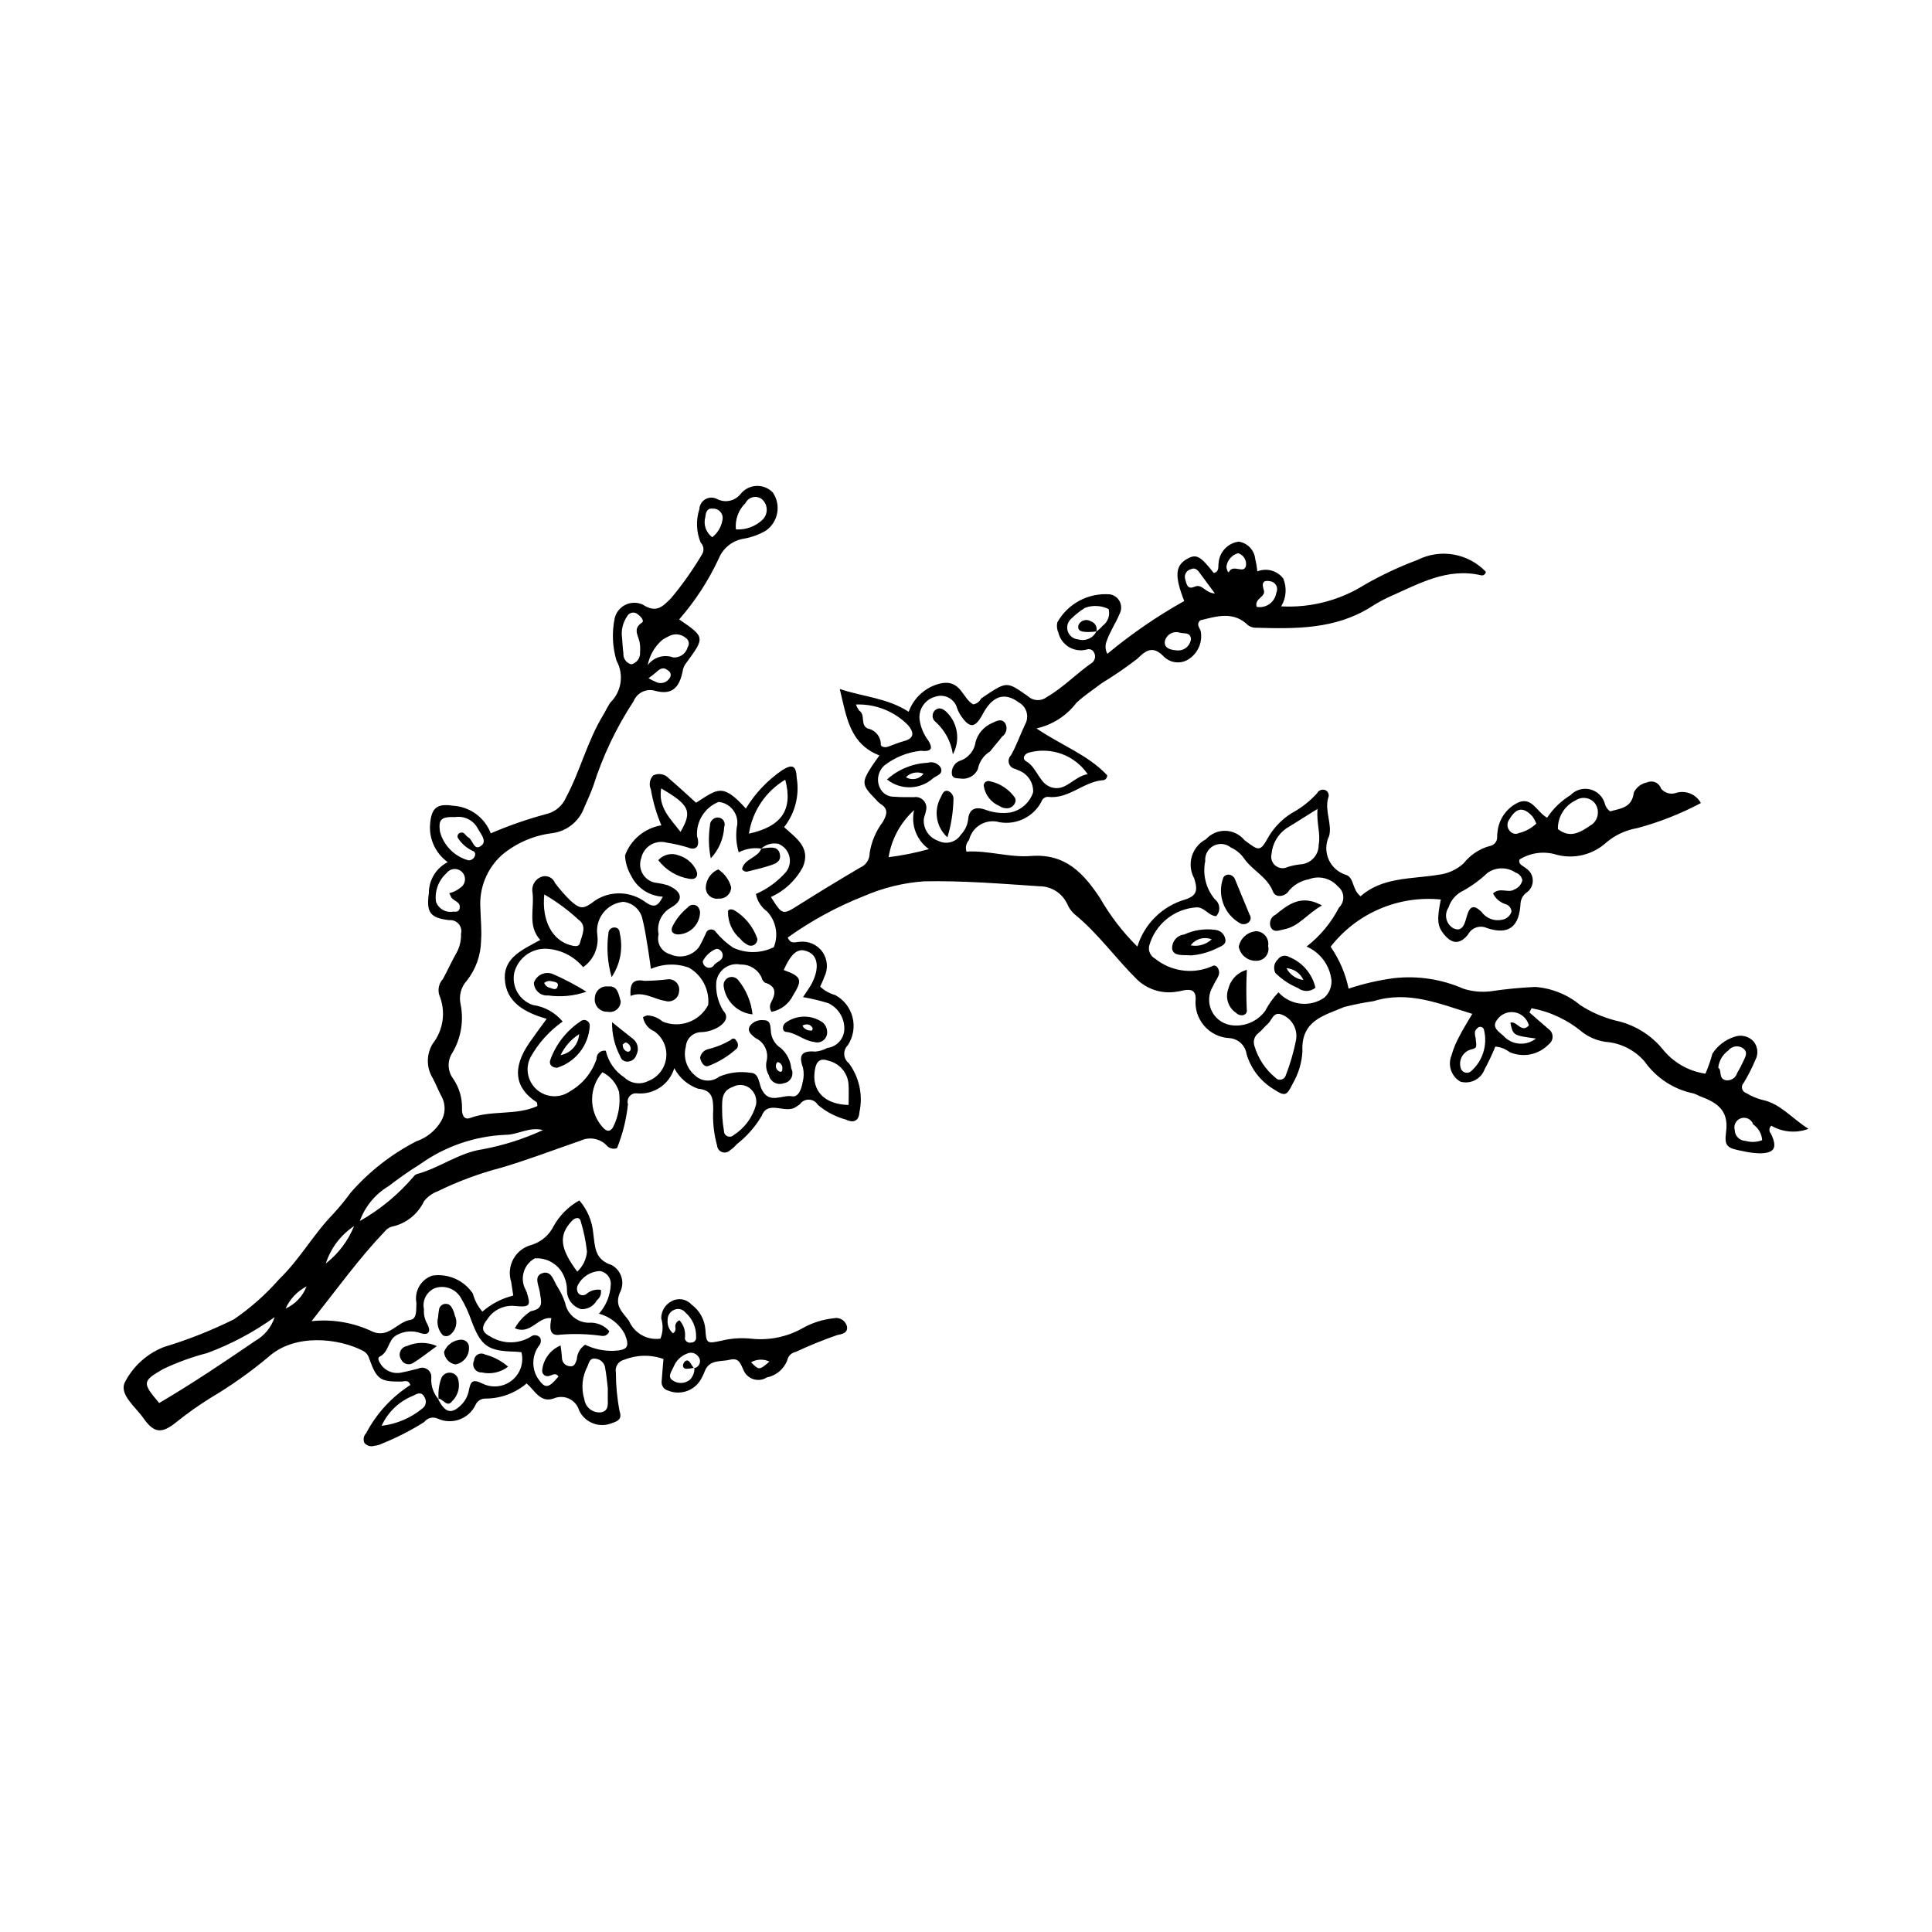 <?xml version="1.0" encoding="UTF-8"?>
<!-- Uploaded to: ICON Repo, www.iconrepo.com, Generator: ICON Repo Mixer Tools -->
<svg fill="#000000" width="800px" height="800px" version="1.1" viewBox="144 144 512 512" xmlns="http://www.w3.org/2000/svg">
 <g>
  <path d="m549.33 412.31c1.691 1.477 3.371 2.969 5.082 4.422 0.633 0.445 1.02 1.164 1.039 1.941 0.02 0.773-0.324 1.516-0.934 1.996-2.676 2.852-6.852 3.715-10.441 2.164-1.098-0.848-2.414-1.363-3.793-1.484-0.836 2.043-1.781 4.047-2.828 5.992-0.949 2.609-3.738 4.051-6.414 3.316-2.426-1.387-3.445-4.359-2.383-6.941 0.512-1.824 1.238-3.582 2.164-5.231 0.93-1.84 2.055-3.586 3.348-5.801-8.789-2.703-16.957-6.231-26.176-3.363-2.609 0.375-5.199 0.891-7.754 1.539-5.402 2.293-11.48 3.578-11.082 11.742-0.164 3.055-1.059 6.023-2.617 8.656-1.566 3.152-1.992 3.367-5.023 1.379-3.457-2.09-6.008-5.394-7.156-9.266-0.32-2.301-2.199-4.074-4.516-4.258-2.606-0.121-5.043-1.312-6.742-3.289-1.699-1.98-2.508-4.57-2.234-7.164 0.016-2.148-1.191-2.551-2.969-2.254-0.922 0.223-1.859 0.391-2.801 0.5-3.609 0.387-7.207-0.852-9.816-3.375-5.676-5.602-10.289-12.211-16.535-17.266v-0.004c-0.852-0.766-1.52-1.711-1.949-2.769-1.348-2.828-4.203-4.629-7.336-4.625-10.188-0.68-20.367-1.52-30.613-1.309h0.004c-5.492 0.398-10.879 1.723-15.926 3.918-7.148 2.816-13.918 6.5-20.16 10.973 0.758 1.902 2.031 1.145 3.027 1.156 2.383-0.336 4.754 0.684 6.148 2.641 1.398 1.961 1.586 4.535 0.492 6.676-0.289 0.891-0.73 1.73-1.082 2.543 1.137 1.062 2.516 1.832 4.019 2.242 2.281 1.246 3.941 3.391 4.57 5.914 0.629 2.523 0.168 5.195-1.262 7.367-0.652 0.648-0.996 1.543-0.941 2.461 0.055 0.914 0.504 1.766 1.227 2.328 2.754 3.719 3.769 8.445 2.793 12.969-0.129 2.062-1.301 3.031-3.527 1.973-2.754-0.738-5.309-2.074-7.484-3.914-0.496-0.836-1.379-1.359-2.352-1.391-0.969-0.031-1.887 0.434-2.434 1.234-0.301 0.23-0.617 0.441-0.945 0.633-2.758 2.125-7.496-1.973-9.152 2.43v-0.004c-1.73 2.922-3.996 5.488-6.672 7.574-0.488 0.586-1.059 1.098-1.695 1.52-0.539 0.578-1.371 0.785-2.121 0.523s-1.273-0.938-1.34-1.727c-0.863-3.121-1.211-6.367-1.027-9.602-0.004-2.938-0.262-5.129-4.004-5.473-2.719-0.949-4.973-2.891-6.32-5.434-1.289 4.266-5.391 7.047-9.832 6.664-0.754-0.109-1.512 0.176-2.004 0.754-0.496 0.582-0.66 1.371-0.434 2.102-0.418 4-1.395 7.922-2.894 11.652-1.051 0.391-2.231 0.039-2.898-0.859-1.805-1.742-4.5-2.188-6.769-1.117-6.981 2.41-13.918 5.055-20.957 7.148-5.856 1.527-11.543 3.637-16.98 6.301-1.414 0.531-2.648 1.445-3.574 2.641-1.641 3.457-4.809 5.945-8.559 6.711-0.73 0.23-1.371 0.676-1.844 1.281-6.777 7.09-12.477 15.031-19.379 23.754 5.594-0.605 11.242 0.379 16.305 2.836 4.246 1.664 6.391-2.641 9.91-3.18 1.801-0.277 1.484-2.793 1.578-4.488-0.598-3.117 1.184-6.199 4.184-7.234 4.215-0.641 8.418 1.215 10.781 4.766 0.461 1.762 1.324 3.394 2.519 4.769 2.352-2.047 5.156-3.508 8.184-4.25-0.227-1.465-0.395-2.562-0.566-3.66-0.641-2.016-0.422-4.203 0.602-6.051 1.023-1.852 2.766-3.195 4.812-3.719 2.531-0.777 4.637-2.562 5.82-4.934 1.59-2.879 3.961-5.254 6.84-6.848 2.121 2.441 3.41 5.488 3.688 8.711 0.488 3.441 0.258 6.934 4.898 8.422h0.004c2.477 1.359 3.484 4.398 2.312 6.969-1.836 3.824 0.598 5.477 2.281 7.848 1.398 3.25 4.801 5.164 8.309 4.676 0.684-1.711 0.758-3.606 0.211-5.363-0.016-1.938 1.07-3.715 2.801-4.586 1.727-0.938 3.875-0.57 5.191 0.887 2.168 1.586 3.531 4.043 3.719 6.723 0.211 3.644 0.469 3.695 4.156 2.906 2.586-0.648 5.266-0.836 7.918-0.562 4.762 0.535 9.57-0.449 13.738-2.812 2.492-1.398 5.242-2.273 8.082-2.578 1.559-0.41 3.16 0.508 3.598 2.059 0.395 1.789-1.262 2.137-2.508 2.352h-0.004c-3.758 1.309-7.449 2.809-11.055 4.488-1.137 0.211-2.023 1.094-2.242 2.227-0.902 2.348-2.949 4.062-5.418 4.539-1.059 0.676-2.363 0.844-3.559 0.461-1.191-0.383-2.156-1.273-2.629-2.438-0.727-1.52-1.125-3.324-3.539-2.723-2.465 0.613-5.539-0.168-6.746 3.141v-0.004c-0.207 0.535-0.445 1.051-0.719 1.555-1.57 3.367-5.512 4.906-8.953 3.496-1.148-0.285-1.895-1.395-1.715-2.566 0.125-1.863 0.301-3.719 0.477-5.805-3.398-1.219-7.121-1.141-10.465 0.215-1.52 0.363-2.473 1.875-2.144 3.402 0 3.41 0.324 6.812 0.969 10.16 0.699 2.082-0.316 2.66-1.973 3.195-3.336 1.398-7.18-0.066-8.734-3.328-0.395-1.371-1.363-2.508-2.652-3.117-1.293-0.609-2.785-0.633-4.094-0.066-3.555 1.211-4.922-2.027-7.172-4v0.004c-3.019 2.582-6.859 4.004-10.832 4.016-1.137-0.047-2.191 0.586-2.68 1.609-1.766 3.801-6.273 5.449-10.074 3.691-1.25-0.555-2.715-0.18-3.543 0.91-3.523 2.231-7.242 4.133-11.109 5.691-0.676 0.34-1.406 0.551-2.16 0.633-0.934 0.285-1.945-0.012-2.578-0.758-0.406-0.863-0.238-1.891 0.43-2.578 2.731-5.211 6.773-9.617 11.723-12.789-0.484-1.527-1.598-0.918-2.402-0.91-5.574 0.047-6.504-0.539-8.5-6.109v-0.004c-0.238-0.887-0.844-1.633-1.664-2.047-6.316-3.301-18.027-4.734-25.062 1.648-4.805 4.019-9.922 7.641-15.312 10.832-3.059 1.906-6.008 3.988-8.824 6.234-4.043 3.34-6.102 3.219-8.945-0.832-2.117-3.019-6.582-6.394-4.906-9.605 2.207-4.254 5.891-7.555 10.359-9.293 6.363-1.918 12.555-4.371 18.508-7.328 4.445-3.043 8.488-6.629 12.035-10.68 5.484-5.297 9.07-11.918 14.297-17.262h-0.004c1.664-1.816 3.223-3.719 4.672-5.703 4.887-5.562 10.781-10.16 17.367-13.543 2.703-0.918 4.996-2.766 6.473-5.211 1.203-1.941 1.32-4.363 0.312-6.41-0.914-1.645-1.574-3.434-2.465-5.094-1.73-2.801-1.73-6.332-0.008-9.137 2.871-3.676 3.527-8.617 1.727-12.918-0.441-1.484-0.066-3.094 0.98-4.231 1.289-2.316 2.332-4.769 3.672-7.055 0.797-1.512 1.184-3.207 1.125-4.918 0.227-0.918-0.008-1.895-0.625-2.613-0.621-0.715-1.551-1.09-2.492-1.004-5.141-0.578-6.106-2.102-5.41-7.117-0.035-3.481 1.902-6.676 5-8.258-3.148-2.262-4.918-5.973-4.691-9.836 0.316-4.492 1.758-5.781 6.09-5.109v-0.004c4.484 0.254 8.406 3.117 10.012 7.316 4.879-2.102 9.91-3.84 15.047-5.199 2.172-0.609 3.957-2.164 4.859-4.231 3.785-7.039 5.641-14.922 9.801-21.773 0.688-1.129 1.223-2.356 1.965-3.445 3-2.902 3.672-7.457 1.648-11.109-1.082-3.644-1.25-7.504-0.488-11.23 0.367-1.57 1.426-2.887 2.875-3.586 1.453-0.703 3.141-0.711 4.598-0.023 3.59 2.328 5.254 0.5 7.512-1.762 3.035-3.644 5.773-7.527 8.188-11.609 0.598-0.988 0.441-2.258-0.379-3.07-1.168-2.824-1.289-5.969-0.348-8.875 0.047-1.082 0.641-2.066 1.574-2.617 0.934-0.547 2.082-0.586 3.051-0.102 2.164 1.164 4.856 0.586 6.352-1.363 1.031-1.262 2.555-2.019 4.188-2.078 1.629-0.059 3.203 0.59 4.324 1.777 2.227 3.293 1.41 7.766-1.836 10.059-1.809 1.062-3.789 1.789-5.852 2.148-2.996 0.461-5.523 2.465-6.664 5.269-2.719 5.844-6.25 11.273-10.488 16.125 6.867 4.723 6.883 4.734 1.801 11.633h-0.004c-0.438 0.582-0.734 1.262-0.855 1.98-0.879 4.582-2.891 6.434-7.18 5.352h0.004c-2.352-0.777-4.902 0.402-5.836 2.699-4.586 6.981-8.191 14.562-10.711 22.527-0.703 1.965-1.605 3.856-2.426 5.777-1.355 3.617-4.598 6.191-8.43 6.68-4.922 0.602-9.562 2.613-13.359 5.801-3.988 3.606-6.082 8.855-5.676 14.215 0.059 2.844 0.387 5.707 0.164 8.527h0.004c-0.07 3.832-1.395 7.535-3.769 10.539-1.562 1.711-2.176 4.09-1.633 6.344 0.848 4.336 0.094 8.836-2.125 12.66-1.441 2.082-1.414 4.844 0.07 6.898 1.648 2.356 2.492 5.18 2.41 8.055-0.07 1.555 0.52 3.047 2.16 2.441 5.75-2.133 12.129-0.602 17.789-3.148v-0.004c0.035-0.348-0.016-0.699-0.148-1.02-5.613-3.613-6.754-8.797-1.965-15.738 1.383-2.004 2.848-3.945 4.598-6.367-5.797-1.648-10.848-4.402-11.098-10.691-0.223-5.559 4.773-7.684 9.395-10.203-3.543-3.906-1.363-8.652-2.113-13.039-0.109-1.801 1.094-3.418 2.848-3.832 1.352-0.254 2.691 0.492 3.18 1.773 1.254 1.664 2.625 3.231 4.109 4.691 2.699 2.391 3.473 2.277 6.586-0.098h-0.004c4.07-2.613 9.328-2.445 13.219 0.43 2.109 1.477 3.273 1.445 4.656-1.398h0.004c-3.606-0.176-6.824-2.305-8.398-5.555-0.969-1.637-1.527-3.484-1.617-5.387 1.543-4.199 5.223-7.242 9.633-7.973-1.301-3.059-2.238-6.258-2.789-9.535-0.566-1.246-0.312-2.711 0.641-3.695 1.426-0.699 3.141-0.355 4.188 0.84 2.441 2.074 4.777 4.269 7.156 6.41 5.688-3.629 7.012-5.336 13.188 1.539 2.457-4.031 5.738-7.496 9.629-10.172 2.762-1.734 3.719-1.188 3.852 2.035 0.777 4.633-0.434 9.375-3.34 13.062 3.25 2.969 7.102 5.422 4.992 10.516-1.852 3.543-4.84 6.359-8.484 8 3.102 4.906 3.059 4.832 7.57 1.988 5.289-3.336 10.629-6.586 16.023-9.75v-0.004c1.574-0.641 2.594-2.184 2.566-3.887 0.469-3.016 1.684-5.867 3.531-8.297 1.078-1.953 1.5-3.426-0.703-4.75-0.453-0.344-0.863-0.746-1.223-1.191-3.719-3.789-3.801-4.438-1.039-8.746 0.5-0.781 1.066-1.516 2.031-2.879-7.953-3.102-8.723-10.281-10.512-17.609 6.219 2.082 12.598 2.363 18.266 6.039v-0.004c1.332-3.711 4.426-6.512 8.254-7.465 5.562-1.305 5.875 3.844 8.832 5.508 0.914-0.141 1.703-0.727 2.106-1.559 6.941-4.699 6.66-4.609 12.434-0.594 1.383 1.281 3.488 1.371 4.973 0.211 4.438-2.57 7.941-6.32 12.125-9.191l-0.004-0.004c0.719-0.676 0.879-1.762 0.387-2.617-0.332-0.715-1.156-1.055-1.898-0.789-1.59 0.43-3.285 0.203-4.703-0.629-1.418-0.836-2.438-2.207-2.832-3.805-0.395-0.863-0.496-1.832-0.289-2.758 1.371-2.449 3.422-4.453 5.902-5.769 2.484-1.316 5.293-1.891 8.09-1.652 1.129 0.199 2.09 0.934 2.586 1.965 0.492 1.035 0.457 2.242-0.094 3.246-0.543 1.41-1.363 2.711-2.027 4.074-0.531 0.996-0.992 2.031-1.375 3.094-0.461 1.094-0.391 2.34 0.191 3.375 6.344-5.277 13.16-9.961 20.359-13.992-2.621-6.711-2.391-9.43 0.852-11.215 2.367-1.305 3.445-0.723 6.977 3.789 1.562-0.367 1.105-1.703 1.289-2.719v-0.004c0.242-2.887 2.469-5.215 5.344-5.59 2.336 0.367 4.129 2.262 4.359 4.613 0.266 1.078 0.449 2.176 0.562 3.277 2.441-0.984 5.242-0.223 6.852 1.863 1.016 2.41 0.816 5.164-0.539 7.402 7.82 0.426 15.582-1.594 22.207-5.781 4.445-2.539 9.086-4.715 13.883-6.508 2.957-1.5 6.316-2.008 9.586-1.445 3.266 0.562 6.266 2.16 8.555 4.559-0.016 0.285-0.152 0.551-0.371 0.734s-0.508 0.27-0.793 0.23c-9.094-2.168-16.641 2.285-24.422 5.688-1.727 0.801-3.391 1.719-4.984 2.758-9.375 5.84-19.809 5.734-30.27 5.43-0.762 0.035-1.508-0.188-2.125-0.629-3.957-3.887-8.379-2.387-12.699-1.344-1.309 1.211 0.082 2.125 0.16 3.137h-0.004c0.402 2.699-0.738 5.394-2.957 6.984-2.106 1.559-5.031 1.336-6.879-0.52-2.996-3.109-4.867-1.488-7.016 0.59v0.004c-3 2.324-6.137 4.473-9.387 6.438-2.258 1.73-4.672 3.293-6.742 5.227-2.613 3.449-6.367 5.856-10.594 6.789 6.551 4.481 13.602 6.945 18.746 12.422v-0.004c0.02 0.371-0.121 0.734-0.391 0.988s-0.637 0.379-1.004 0.344c-5.078 0.516-8.91 5.082-14.355 4.387-0.781 0.016-1.461 0.535-1.684 1.285-2.121 4.016-6.586 6.215-11.066 5.449-1.699-0.508-3.531-0.289-5.066 0.602s-2.637 2.371-3.043 4.098c-0.777 0.824-1.039 2.004-0.684 3.078 5.598-0.371 11.402 1.613 17.051 1.168 9.238-0.727 14.004 4.652 18.316 11.09 2.703 4.738 6.039 9.082 9.922 12.918 1.855-6.043 6.641-10.742 12.715-12.496 3.316-1.055 3.211-2.777 2.348-5.578-0.988-1.785-1.215-3.891-0.629-5.844 0.586-1.953 1.934-3.59 3.742-4.535 1.301-1.453 3.172-2.266 5.125-2.231 1.949 0.039 3.789 0.922 5.035 2.426 4.051 3.094 4.188 3.172 6.606-1.148 1.508-2.422 3.551-4.469 5.973-5.977 2.508-1.352 4.766-3.117 6.684-5.223 0.211-0.434 0.59-0.762 1.051-0.906 0.461-0.145 0.961-0.09 1.383 0.148 0.633 0.449 0.852 1.293 0.516 1.996-0.945 3.426 1.129 7.066 0.262 10.066v-0.004c-0.961 1.973-0.996 4.273-0.094 6.273 0.902 2 2.648 3.496 4.762 4.082 1.984 0.879 1.43 3.859 3.664 5.617 5.812-5.129 13.477-4.531 20.676-5.703v-0.004c2.457-0.285 4.766-1.328 6.606-2.984 1.766-2.254 4.211-3.879 6.973-4.637 1.191-0.191 2.039-1.262 1.949-2.465-0.012-0.383 0.012-0.762 0.078-1.137 0.297-3.488 2.457-6.547 5.644-7.992 3.578-1.363 4.688 2.461 7.516 4.109 1.602-2.434 3.719-4.481 6.203-5.992 1.348-1.418 3.352-1.996 5.246-1.512 1.891 0.484 3.375 1.957 3.875 3.848 0.203 0.805 0.703 1.508 1.395 1.965 2.641-0.777 5.781-0.855 6.262-5.016 0.695-1.383 1.992-2.363 3.512-2.656 0.707-0.324 1.516-0.328 2.227-0.012 0.707 0.316 1.246 0.922 1.48 1.664 0.98 1.195 2.617 1.641 4.066 1.098 2.531-0.719 5.219 0.41 6.481 2.719-5.348 2.844-11 5.07-16.848 6.641-3 0.508-5.809 1.801-8.141 3.75-3.555 3.289-8.543 4.535-13.227 3.309-3.305-1.039-6.898-0.578-9.836 1.262-0.438 1.363 1.031 1.668 1.758 2.371 1.066 0.691 1.723 1.867 1.75 3.141 0.031 1.27-0.57 2.477-1.605 3.215-0.922 0.645-1.516 1.66-1.633 2.777-0.312 6.309-3.082 8.574-8.879 6.676-1.887-0.891-4.137-0.117-5.07 1.746-2.254 2.734-4.352 2.465-6.516-0.309-1.586-2.027-1.734-3.773-0.672-9.02h-0.004c-11.238-1.117-22.266 3.609-29.203 12.523 2.324 3.336 3.949 7.113 4.769 11.098 3.945-1.316 8.008-2.25 12.129-2.789 6.254-0.68 12.57 0.293 18.332 2.82 2.316 0.738 4.769 0.965 7.184 0.672 3.918-0.59 7.867-0.973 11.824-1.152 4.387 0.332 8.559 2.023 11.941 4.832 2.856 1.848 5.992 3.219 9.285 4.066 4.863 1.016 9.238 3.644 12.422 7.457 2.824 3.598 6.926 5.977 11.453 6.633 0.742-1.719 1.359-3.492 1.848-5.305 1.344-2.094 3.371-3.66 5.738-4.434 1.832-0.719 3.918-0.215 5.223 1.258 1.094 1.391 1.258 3.301 0.414 4.856-0.883 2.098-1.914 4.129-3.094 6.074-0.398 0.41-0.555 1-0.41 1.551 0.145 0.555 0.57 0.992 1.117 1.152 1.297 0.789 2.699 1.391 4.168 1.777 4.883 1 7.758 4.82 12.301 7.691-3.238 1.215-6.852 0.91-9.84-0.824-0.309 0.258-0.492 0.629-0.512 1.031-0.02 0.398 0.125 0.785 0.406 1.07 1.762 3.688 0.992 5.152-2.918 5.211v0.004c-1.52-0.043-3.035-0.238-4.516-0.586-4.113-0.789-4.988-1.18-4.457-5.09 0.801-5.898-2.625-7.879-7.043-9.508-0.496-0.273-1.02-0.508-1.559-0.688-5.262-1.066-9.918-4.102-13.008-8.492-2.609-3.012-6.301-4.875-10.277-5.18-2.219-0.305-4.324-1.164-6.121-2.5-3.883-3.273-8.551-5.488-13.547-6.418zm-221.45 94.281c0.672-0.094 1.242-0.539 1.488-1.172 0.25-0.629 0.141-1.344-0.285-1.871-0.668-0.996-1.969-1.344-3.043-0.812-1.613 0.617-2.894 1.879-3.531 3.484-0.512 1.184-1.672 2.582-0.34 3.535v-0.004c1.422 1.059 3.391 0.988 4.731-0.172 0.777-0.848 1.188-1.969 1.133-3.117zm106.64-195.22c0.621-0.438 1.184-0.945 1.676-1.516 1.398-1.012 2.035-2.777 1.605-4.445-1.953-0.969-4.223-1.086-6.266-0.324-1.289 0.797-2.484 1.738-3.562 2.801-1 0.812-1.402 2.152-1.012 3.379 0.391 1.227 1.492 2.09 2.777 2.176 1.895 0.574 3.93-0.312 4.797-2.094zm-174.28 203.48-0.188-0.199c1.84 3.746 3.512 4.231 6.082 1.758l-0.004 0.004c1.102-1.062 1.844-2.441 2.125-3.945 0.461-2.297 0.852-3.172 3.672-1.773v-0.004c2.551 1.234 5.586 0.879 7.781-0.906 2.199-1.785 3.164-4.684 2.481-7.434-0.539-0.051-1.094-0.141-1.648-0.152-7.277-0.145-9.082-1.465-11.598-8.188v0.004c-0.734-2.144-1.688-4.207-2.852-6.152-1.418-2.383-4.332-3.414-6.934-2.453-2.144 0.957-3.316 3.297-2.797 5.586-0.109 1.332 0.188 2.664 0.855 3.824 1.031 1.863 0.527 3.188-1.664 2.496-2.16-0.801-4.559-0.594-6.547 0.566-2.188 1.266-1.93 4.484-4.43 5.66-0.645 0.305-0.098 1.402 0.352 2.016l-0.004 0.004c1.203 1.793 3.387 2.656 5.488 2.168 1.488-0.273 2.949-0.688 4.422-1.031 0.789-0.383 1.723-0.309 2.445 0.195 0.719 0.5 1.109 1.352 1.023 2.227-0.148 2.094 0.551 4.156 1.938 5.731zm85.512-145.96c-2.051-0.312-4.144 0.035-5.984 0.988-0.73-2.418-0.855-4.981-0.375-7.461 0.215-2.981-1.977-5.598-4.949-5.906-3.676 1.469-5.984 5.137-5.723 9.086 0.848 2.594-0.148 3.965-2.516 2.957h-0.004c-1.797-0.547-3.633-0.961-5.488-1.242-1.441-0.406-2.988-0.199-4.269 0.574-1.285 0.773-2.191 2.043-2.504 3.508-0.531 1.453-0.348 3.07 0.492 4.367 0.84 1.297 2.242 2.125 3.781 2.234 0.934 0.129 1.852 0.332 2.75 0.605 3.816 1.613 4.359 3.93 0.863 5.918-2.539 1.383-3.875 4.266-3.285 7.094-0.609 2.301 0.762 4.656 3.059 5.266 2.672 1.254 5.856 0.465 7.629-1.891 0.676-1.129 1.23-2.34 1.793-3.531h0.004c0.133-0.578 0.598-1.02 1.18-1.121 0.582-0.105 1.172 0.148 1.496 0.645 1.324 1.613 2.875 3.023 4.613 4.18 3.422 1.578 7.375 1.523 10.754-0.148 1.297-3.234 0.602-6.926-1.781-9.469-1.547-1.102-2.609-2.762-2.961-4.629 3.055-1.336 5.777-3.328 7.973-5.836 0.949-1.199 1.266-2.777 0.859-4.254-0.406-1.473-1.488-2.664-2.918-3.211-1.695-0.332-3.445 0.203-4.664 1.43zm-47.215 31.422c-2.465-2.961-6.07-4.738-9.918-4.891-3.91-0.066-7.356 2.559-8.332 6.344-0.762 3.695 1.359 7.375 4.938 8.57 3.086 0.426 5.898 1.988 7.887 4.387-3.543 2.492-6.473 5.754-8.57 9.543-1.43 2.93-0.691 6.453 1.793 8.559 2.484 2.109 6.082 2.262 8.734 0.375 3.32-1.902 5.824-4.961 7.031-8.59-0.039-0.633 0.219-1.25 0.699-1.668 0.477-0.422 1.121-0.594 1.746-0.477 0.656 2.906 2.418 5.438 4.91 7.066 1.68 1.625 4.203 2.012 6.293 0.969 2.602-0.988 4.445-3.336 4.789-6.102 0.348-2.766-0.867-5.492-3.148-7.09-1.574-0.656-2.703-2.074-2.988-3.754 0.34-0.191 0.703-0.344 1.074-0.461 1.516 0.051 2.969 0.625 4.109 1.625 4.562 1.91 9.832-0.008 12.094-4.41 0.375-3.996-1.609-7.844-5.082-9.855-3.281-1.207-6.898-1.094-10.094 0.316-0.312-2.16-0.547-4.016-0.859-5.863-0.41-2.426-0.758-4.871-1.363-7.25-0.488-2.523-2.582-4.422-5.141-4.664-2.086 0.219-3.996 1.277-5.285 2.93-1.293 1.652-1.855 3.762-1.559 5.836 0.445 3.332-1.004 6.629-3.758 8.555zm167.75-13.52c-2.016-0.109-2.922-2.238-5.059-2.348h0.004c-6.012 0.332-11.137 4.481-12.711 10.289-0.242 1.332 0.398 2.668 1.586 3.312 4.031 3.254 9.477 4.141 14.332 2.336 0.688-0.258 1.379-0.859 2.023-0.203 0.676 0.711 0.812 1.781 0.34 2.641-0.398 0.855-0.98 1.633-1.332 2.508v-0.004c-1.191 1.902-1.371 4.266-0.48 6.324 0.895 2.059 2.738 3.543 4.938 3.977 3.586 0.648 7.223-0.805 9.371-3.746 0.93-1.793 2.109-3.441 3.508-4.902 3.125 3.453 8.32 4.055 12.152 1.414 1.289-1.168 1.984-2.856 1.895-4.59-0.434-3.953-2.949-7.371-6.594-8.957 3.586-2.777 6.519-6.309 8.594-10.344 0.777-0.734 1.191-1.773 1.137-2.844-0.051-1.07-0.57-2.062-1.418-2.719-1.906-2.211-5-2.981-7.723-1.922-2.043 0.367-3.894 1.43-5.25 3-0.867 1.543-3.535 2.113-4.238 0.285-1.543-4.008-5.496-5.594-7.691-8.836-0.883-1.246-2.082-2.234-3.473-2.863-1.301-1.062-3.113-1.242-4.598-0.453-1.484 0.785-2.348 2.387-2.199 4.062-0.742 3.586 0.199 7.316 2.559 10.121 0.672 0.523 1.094 1.309 1.156 2.156 0.062 0.852-0.238 1.688-0.824 2.305zm-78.293-43.824c-3.461 0.371-6.758 1.688-9.523 3.801-1.672 1.406-2.242 3.731-1.41 5.75 0.629 1.656 2.254 2.719 4.023 2.621 1.695 0.172 3.414 0.074 5.121 0.113 0.969-0.156 1.949 0.195 2.594 0.934 0.645 0.734 0.867 1.754 0.586 2.691-0.102 0.746-0.453 1.457-0.57 2.199-0.188 2.559 1.379 4.922 3.809 5.742 2.133 1.102 4.754 0.387 6.031-1.645 1.07-1.102 1.746-2.527 1.914-4.051 0.27-2.988 2.223-3.34 4.457-2.582 2.129 0.828 4.434 1.098 6.695 0.781 2.844-0.562 5.164-2.613 6.07-5.367 0.117-2.547-1.414-4.875-3.797-5.769-0.32-0.195-0.707-0.273-1.047-0.438l-0.004-0.004c-0.75-0.168-1.355-0.73-1.57-1.469-0.219-0.738-0.02-1.539 0.523-2.086 1.488-2.586 2.449-5.473 3.746-8.18 0.578-1 0.723-2.191 0.406-3.301-0.316-1.105-1.07-2.039-2.086-2.586-3.731-2.762-6.926-1.75-9.508 3.082-2.016 3.781-3.438 3.914-5.781 0.512v0.004c-0.422-0.633-0.766-1.312-1.023-2.027-0.328-1.215-1.152-2.234-2.273-2.809-1.117-0.578-2.426-0.656-3.606-0.223-2.652 0.746-4.379 3.301-4.082 6.043 0.305 2.062 1.133 4.012 2.406 5.66 1.242 2.152 0.621 2.879-2.102 2.602zm-31.188 65.277c0.996-1.543 1.805-2.578 2.387-3.731 1.922-3.797 1.594-6.969-0.75-8.16-2.746-1.395-4.551-0.137-6.758 4.707 4.731 1.73 5.047 2.574 2.551 6.609h-0.004c-1.102 2.32-3.238 3.981-5.758 4.477-0.516-0.734-0.57-1.695-0.141-2.484 1.281-2.348 1.523-4.266-1.629-5.262-0.461-0.332-0.781-0.824-0.891-1.379-0.988-2.129-3.148-3.465-5.492-3.402-1.488-0.309-3.035 0.016-4.269 0.898-1.234 0.879-2.047 2.238-2.234 3.742-0.191 2.644 0.441 5.277 1.816 7.543 1.836 1.867 0.191 3.551-1.461 4.508h-0.004c-1.328 0.742-2.812 1.156-4.332 1.219-2.168 0.012-3.957 1.703-4.09 3.867-0.754 2.832 0.238 5.844 2.523 7.672 1.758 1.625 4.434 1.734 6.316 0.258 2.621-1.121 5.508-1.477 8.324-1.023 2.289 0.02 2.18 2.856 2.961 4.418 2.012 4.027 5.398 1.312 8.039 1.805 1.695 0.316 2.496-1.988 2.785-3.68l0.004-0.004c0.348-1.281 0.379-2.633 0.09-3.93-1.234-3.371-0.238-4.531 3.25-4.231 1.125-0.094 2.223-0.422 3.211-0.965 2.547-0.328 4.469-2.477 4.508-5.043 0.043-2.918-1.625-5.59-4.266-6.828-2.195-0.676-4.426-1.211-6.688-1.602zm-53.582 77.574c0.207 1.043-0.199 2.117-1.047 2.762-0.812 1.535-2.449 2.457-4.184 2.352-2.25-0.645-3.785-2.719-3.742-5.059-0.004-1.137-0.223-2.262-0.648-3.316-1.207-3.262-4.43-5.332-7.898-5.074-1.426 0.789-2.481 2.113-2.926 3.68-0.449 1.57-0.254 3.25 0.539 4.672 0.055 0.18 0.168 0.34 0.227 0.52 1.188 3.664 0.945 4.137-3.066 3.742-2.883-0.305-5.691 1.023-7.285 3.438-1.848 2.352-1.543 3.543 1.086 4.852v0.004c3.207 1.828 7.148 1.785 10.316-0.113 0.359-0.316 0.836-0.473 1.312-0.434 0.48 0.043 0.922 0.273 1.227 0.645 0.336 0.691 0.227 1.52-0.273 2.102-1.867 2.496-2.035 5.879-0.418 8.547 1.973 2.938 2.797 2.922 5.562-0.348-0.75-1.145-1.629-0.355-2.469-0.164h-0.004c-0.461 0.156-0.969 0.062-1.344-0.246s-0.566-0.789-0.504-1.27c0.301-2.91 2.176-5.422 4.879-6.547 0.129 1.141 0.309 2.231 0.363 3.324v0.004c0.02 1.199 0.988 2.164 2.191 2.18 1.148 0.145 1.402-0.922 1.746-1.832l-0.004 0.004c0.082-1.57 0.898-3.008 2.207-3.879 2.359 1.148 4.961 1.703 7.578 1.617 3.805-0.188 4.266-1.129 2.887-4.527l0.004 0.004c-1.445-2.629-3.906-4.555-6.805-5.32 1.883-2.113 2.984-4.805 3.121-7.633 0.164-1.781-1.082-3.383-2.852-3.664-2.512 0.09-4.769 1.543-5.894 3.793-0.332 0.699-0.254 1.527 0.207 2.148 0.539 0.551 1.402 0.629 2.027 0.18 1.055-0.949 2.484-1.371 3.883-1.141zm-117.04 29.996c8.895-5.227 17.176-10.816 25.426-16.449 2.461-1.383 4.309-3.641 5.184-6.324-5.508 3.973-11.531 7.18-17.898 9.535-4.027 1.035-7.941 2.457-11.691 4.25-5.504 3.203-5.582 3.586-1.02 8.988zm353.49-135.04c1.832-1.762 3.957-0.004 5.594-1.027 1.09-0.41 1.906-1.332 2.184-2.461-0.176-0.961-0.867-1.746-1.801-2.039-2.269-1.543-5.262-1.5-7.488 0.102-1.914 1.816-4.047 3.387-6.352 4.672-1.883 0.875-3.312 2.504-3.938 4.481-0.602 0.891-0.801 1.988-0.555 3.035 0.242 1.043 0.91 1.938 1.844 2.469 2.566 1.207 3.094-1.605 3.57-3.231 0.789-2.699 1.824-3.086 3.859-1.16h-0.004c1.242 1.762 3.422 2.598 5.523 2.121 1.16-0.199 2.109-1.027 2.457-2.152-0.051-0.961-0.723-1.777-1.66-2.004-1.414-0.457-2.582-1.469-3.234-2.805zm-300.32 86.812c5.422-3.066 10.258-7.07 14.285-11.82 0.223-0.312 0.543-0.539 0.914-0.648 6.008-1.629 11.066-5.66 17.418-6.562v-0.004c5.492-1.027 10.836-2.731 15.91-5.066-3.586-0.969-6.676 1.277-9.977 1.25-8.129 0.355-15.98 3.066-22.598 7.801-2.859 1.773-5.668 3.762-8.348 5.816v-0.004c-3.523 2.113-6.211 5.375-7.606 9.238zm253.79-109.21c-3.297 2.062-5.836 3.644-8.371 5.234-2.176 1.566-3.559 4.004-3.797 6.676-0.297 1.148 0.105 2.367 1.027 3.117 0.922 0.746 2.195 0.887 3.258 0.359 1.082-0.344 2.191-0.578 3.316-0.699 2.777-0.137 4.941-2.453 4.891-5.234 0.562-2.867-0.605-5.594-0.324-9.453zm-5.699 61.324c0.562-2.844-0.969-5.688-3.652-6.781-2.352-1.016-2.68 1.422-3.824 2.426-0.848 0.742-1.531 1.676-2.406 2.379-1.109 0.777-1.566 2.199-1.121 3.481 0.969 3.273 2.887 6.184 5.516 8.359 0.379 0.453 0.98 0.66 1.562 0.543 0.578-0.121 1.047-0.551 1.219-1.117 1.172-3.012 2.078-6.121 2.707-9.289zm-55.203-70.547c-3.387-4.961-9.52-7.266-15.34-5.769-1.414 0.238-2.156 1.684-0.973 2.356 3.082 1.746 3.453 6.242 7.125 7.019 3.59 0.762 5.488-2.922 9.188-3.606zm-96.84 90.586c0.082 1.344 0.238 2.68 0.461 4.008 0.004 0.598 0.363 1.133 0.914 1.367 0.547 0.234 1.184 0.125 1.617-0.281 2.918-1.852 5.043-4.719 5.961-8.051 0.324-1.727-0.379-3.484-1.805-4.512-1.266-0.898-2.934-1-4.293-0.254-3.434 1.203-2.863 4.019-2.856 7.723zm35.438-109.04c0.195 0.566 0.477 1.102 0.828 1.586 1.766 1.121 0.238 3.731 2.227 4.766 2.059 0.375 3.551 2.176 3.531 4.269-0.055 0.574 1.102 0.855 1.91 0.566 1.414-0.512 2.809-1.117 4.258-1.5 2.902-0.762 2.519-2.434 1.105-4.152h0.004c-3.633-3.719-8.668-5.731-13.863-5.535zm-1.953 106.13c0-1.836 0.098-3.68-0.023-5.508-0.215-2.938-2.269-5.41-5.117-6.16-2.316-0.855-3.391-0.086-3.809 2.445-0.898 5.496 2.578 9.074 8.949 9.223zm-80.645-55.793c-0.73 7.031 2.18 12.234 7.055 13.477 0.992 0.254 2.121 0.465 2.379-0.586 0.512-2.07 2.016-4.527-0.391-6.219v-0.004c-2.758-2.551-5.789-4.789-9.043-6.668zm15.395 47.117 0.004-0.004c-3.543 4.039-3.648 10.043-0.25 14.203 0.965 1.227 2.055 2.027 3.078 0.348 1.457-2.887 2.008-6.152 1.578-9.359-0.691-2.262-2.285-4.141-4.406-5.191zm-38.961-67.629c-3.82-0.109-4.5 0.598-4.094 3.828h0.004c0.969 3.699 3.832 6.606 7.516 7.633 0.785 0.059 1.508-0.43 1.742-1.18 0.121-0.254 0.125-0.547 0.008-0.805-0.121-0.254-0.344-0.445-0.617-0.516-1.555-0.73-2.875-1.875-3.82-3.309-0.16-0.234-0.207-0.527-0.133-0.801 0.078-0.273 0.273-0.496 0.531-0.613 0.32-0.16 0.691-0.172 1.016-0.027 0.465 0.297 0.754 0.895 1.234 1.141 1.297 0.664 1.547 3.938 3.609 2.129 1.395-1.223-0.336-3.094-1.105-4.531l0.004 0.004c-1.156-2.121-3.504-3.297-5.894-2.953zm40.395 151.38c-0.156-1.246-0.328-3.508-0.762-5.723-0.293-1.141-1.262-1.98-2.438-2.109-1.566-0.289-1.762 1.016-2.184 2.039-1.43 2.684-1.727 5.832-0.824 8.734 0.301 2.172 2.293 3.699 4.469 3.426 2.25-0.441 1.664-2.594 1.734-4.227 0.016-0.375 0.004-0.754 0.004-2.141zm47.023-161.28c-5.18 3.094-8.707 8.336-9.621 14.301 8.68-1.898 11.727-6.367 9.621-14.301zm204.77 13.09c3.473 2.75 6.359 0.555 9.109-1.289 1.68-1.375 1.98-3.828 0.68-5.57-1.238-1.52-3.43-1.852-5.066-0.77-2.941 1.391-4.793 4.379-4.727 7.629zm-166.7 5.305c-3.269-2.336-4.816-6.406-3.922-10.324-3.602 3.269-5.981 7.664-6.758 12.465 3.609-0.441 7.18-1.156 10.68-2.141zm-93.188 111.97c1.492-1.383 2.414-3.277 2.578-5.309-0.312-2.777-0.883-5.519-1.703-8.191-0.305-1.027-1.449-0.828-2.234 0-3.578 3.777-3.352 7.191 1.359 13.5zm11.891-167.82c0.105 1.309 0.152 2.625 0.336 3.926h0.004c-0.121 1.359 0.754 2.609 2.078 2.961 1.492-0.348 2.492-1.754 2.332-3.277 0.066-0.75 0.043-1.504-0.066-2.25-0.141-1.848-2.113-3.762 0.551-5.512 0.75-0.492-0.281-1.633-1.031-2.184v0.004c-0.422-0.398-1.004-0.57-1.574-0.473-0.57 0.102-1.059 0.465-1.316 0.98-1.168 1.703-1.641 3.789-1.309 5.824zm-45.816 67.535c1.102-0.266 2.129-0.773 3.008-1.488 0.656-0.453 1.074-1.168 1.152-1.961 0.078-0.789-0.199-1.574-0.75-2.144-0.555-0.57-1.332-0.867-2.121-0.812-0.793 0.051-1.523 0.449-1.996 1.09-2.137 1.898-3.191 4.734-2.805 7.57 0.648 1.852 2.543 2.969 4.481 2.637 0.676 0 1.594 0.195 1.793-0.875 0.328-1.777-1.566-1.875-2.223-2.914-0.098-0.156-0.164-0.332-0.539-1.102zm52.598-60.438c1.562-2.106 4.324-2.934 6.789-2.035 1.754 0.125 3.352-1.016 3.797-2.719 0.27-0.395 0.363-0.879 0.266-1.344-0.102-0.465-0.383-0.871-0.789-1.121-1.168-1.004-2.816-1.223-4.211-0.57-0.676 0.312-1.332 0.676-1.957 1.078-2.023 1.73-3.394 4.098-3.894 6.711zm23.367-35.969v-0.004c2.578 0.172 5.113-0.734 7-2.504 0.758-0.711 1.184-1.711 1.172-2.75-0.012-1.043-0.465-2.031-1.242-2.723-0.68-0.543-1.57-0.75-2.418-0.559-0.852 0.191-1.566 0.758-1.949 1.543-1.879 1.812-2.824 4.391-2.562 6.992zm-93.883 237.56c3.973-0.469 7.727-2.07 10.812-4.609 0.965-0.707 1.191-2.051 0.512-3.035-0.68-1.41-1.836-0.977-2.848-0.387v0.004c-3.766 1.465-6.809 4.344-8.477 8.027zm289.91-102.84c0.316 2.621 0.316 2.621-0.832 3.012v0.004c-1.078 0.184-2.031 0.809-2.633 1.723-0.598 0.918-0.789 2.039-0.523 3.102 0.09 0.578 0.469 1.066 1.004 1.301 0.535 0.234 1.152 0.18 1.637-0.145 3.227-2.746 4.606-7.094 3.551-11.195-0.09-0.273-0.285-0.492-0.543-0.613-0.258-0.117-0.555-0.121-0.816-0.012-0.473 0.266-0.836 0.695-1.016 1.207-0.043 0.547 0.016 1.094 0.172 1.617zm15.992 0.203c-6.039-0.82-6.039-0.82-6.781-4.191 1.75-0.602 2.918 2.926 4.918 0.711l-0.004 0.004c-0.461-1.797-1.938-3.156-3.769-3.465-1.828-0.309-3.668 0.484-4.699 2.031-1.477 1.977 0.512 3.094 1.684 4.152 2.223 2.512 6.023 2.844 8.648 0.762zm-231.82-66.293c-0.852 5.082 2.453 8.012 5.129 11.531 3.176-5.492 2.414-7.113-5.133-11.527zm280.14 74.02c1.066 0.691-0.07 2.879 2.004 3.328 1.352 0.199 2.641-0.633 3.016-1.945 0.574-0.961 1.094-1.953 1.559-2.973 0.488-1.145 1.457-2.394 0.039-3.523l-0.004-0.004c-1.277-0.91-3.055-0.641-4.004 0.609-1.477 1.059-2.426 2.703-2.609 4.508zm-275.29 66.93c1.191 1.312 1.715 3.106 1.418 4.856 0.078 0.371 0.301 0.691 0.621 0.891 0.324 0.199 0.711 0.258 1.074 0.16 0.379 0.016 0.746-0.141 0.996-0.426s0.359-0.668 0.297-1.043c0.086-2.481-0.957-4.867-2.836-6.492-0.719-0.902-1.965-1.191-3.004-0.695-1.074 0.453-1.754 1.523-1.703 2.688-0.133 1.332 0.398 2.644 1.418 3.516 0.484-0.266 0.754-0.809 0.668-1.359-0.23-0.863 0.219-1.762 1.051-2.094zm227.07-131.62c-0.258-0.684-0.605-1.328-1.031-1.918-2.434-2.617-4.281-2.32-6.113 0.805h0.004c-0.715 0.914-0.668 2.211 0.113 3.074 0.613 0.754 1.672 0.973 2.535 0.52 1.688-0.422 3.238-1.277 4.492-2.481zm59.855 83.902c-0.109-1.684-0.984-3.223-2.375-4.176-0.43-1.32-1.836-2.059-3.164-1.66-1.332 0.398-2.102 1.785-1.738 3.125 0.027 1.586 1.305 2.867 2.891 2.906 1.441 0.41 2.981 0.34 4.387-0.195zm-154.44-134.53c-0.816-0.227-1.688-0.109-2.414 0.32-0.723 0.434-1.242 1.141-1.434 1.965-0.273 1.859 1.465 2.309 3.027 2.426h-0.004c0.926 0.133 1.863-0.113 2.598-0.688 0.734-0.578 1.199-1.43 1.289-2.356-0.195-1.918-1.938-1.262-3.062-1.668zm-123.79-25.258c1.438-1.137 2.398-2.769 2.699-4.578 0.164-0.766-0.043-1.562-0.555-2.152-0.512-0.59-1.273-0.906-2.055-0.848-1.527-0.211-1.809 1.105-1.938 2.238-0.551 1.992 0.184 4.117 1.848 5.34zm144.27 18.449c1.191 0.219 2.422-0.062 3.406-0.77 0.98-0.711 1.633-1.793 1.801-2.992 0.301-0.617 0.281-1.344-0.047-1.945-0.332-0.602-0.934-1.004-1.613-1.086-1.883-0.383-2.273 0.555-1.668 2.293 0.668 1.93-2.578 2.203-1.879 4.5zm-11.07-3.543c-1.504-2.043-2.578-3.523-3.68-4.984-0.664-0.883-1.293-2.059-2.664-1.457h-0.004c-0.562 0.133-1.047 0.488-1.336 0.988-0.293 0.5-0.363 1.094-0.199 1.648 0.383 1.094 0.453 2.902 2.473 2.023 2.09-0.91 2.766 1.645 5.406 1.781zm-235.62 177.56c3.324-2.59 5.91-6.012 7.496-9.914-3.551 2.359-6.195 5.856-7.496 9.914zm241.77-188.24c-1.605 0.453-2.801 1.785-3.078 3.426-0.094 0.605 0.441 1.996 0.664 1.539 1.086-2.227 4.047 0.773 4.516-1.73l-0.004 0.004c0.18-1.445-0.707-2.812-2.098-3.238zm-156.25 33.141c0.742 0.43 1.516 0.805 2.309 1.129 1.289 0.441 2.707-0.105 3.367-1.293 0.195-0.316 0.254-0.699 0.156-1.059-0.098-0.355-0.336-0.66-0.664-0.836-1.422-1.176-2.352-0.242-3.348 0.648-0.5 0.445-1.062 0.828-1.82 1.41zm19.621 73.051c-0.172-0.773-0.844-1.324-1.633-1.34-1.578 0.617-2.867 1.801-3.621 3.32 0.027 0.512 0.266 0.988 0.66 1.316 0.355 0.316 0.836 0.453 1.305 0.371s0.875-0.375 1.102-0.793c0.793-0.914 2.535-1.145 2.188-2.875zm-110.24 88.117c-2.461 1.277-4.422 3.348-5.562 5.879 2.555-1.152 4.555-3.262 5.562-5.879zm117.79 20.121c2.156 2.121 2.156 2.121 4.875-0.191l-0.004-0.004c-1.555-0.742-3.379-0.672-4.875 0.195z"/>
  <path d="m434.54 311.34c-0.73 0.098-1.469 0.148-2.207 0.156-1.258-0.059-3.004-0.039-2.512-1.887 0.285-0.598 0.812-1.039 1.449-1.219 0.637-0.176 1.316-0.07 1.871 0.293 1.117 0.363 1.73 1.559 1.387 2.68z"/>
  <path d="m291.58 426.98c-1.441-0.082-2.211-0.961-1.691-2.234 1.504-4.098 4.269-7.613 7.898-10.043 0.438-0.402 1.07-0.512 1.613-0.273 0.543 0.234 0.895 0.77 0.898 1.363-0.262 5.195-3.75 9.668-8.719 11.188zm5.894-8.922c-2.121 1.363-3.82 3.289-4.914 5.559 2.715-0.508 4.738-2.797 4.914-5.559z"/>
  <path d="m311.09 407.93c-0.16-3.059 0.422-4.582 3.723-3.992 2.043-0.02 4.086-0.156 6.113-0.406 0.867-0.109 1.734 0.207 2.332 0.84 0.598 0.637 0.859 1.523 0.703 2.383-0.059 0.863-0.508 1.656-1.227 2.144s-1.621 0.617-2.445 0.352c-3.07-0.477-5.812-2.695-9.199-1.32z"/>
  <path d="m299.41 406.81c-3.246 1.133-6.719 1.473-10.121 0.996-0.957 0.094-1.914-0.211-2.633-0.848-0.723-0.637-1.148-1.543-1.176-2.504 0.332-1 1.066-1.82 2.023-2.258 0.961-0.441 2.059-0.461 3.035-0.059 3.062 1.344 6.027 2.906 8.871 4.672zm-11.191-2.324c0.258 0.691 0.867 1.191 1.594 1.312 0.652 0.23 1.566 0.668 1.918-0.211 0.527-1.324-0.711-1.344-1.508-1.535h-0.004c-0.695-0.195-1.445-0.035-2 0.434z"/>
  <path d="m306.09 402.94c-1.105-3.824-1.391-7.84-0.828-11.781 0.078-0.777 0.738-1.371 1.523-1.359 0.375-0.031 0.75 0.102 1.023 0.367 0.273 0.262 0.422 0.629 0.406 1.008 0.969 4.047 0.199 8.316-2.125 11.766z"/>
  <path d="m308.5 409.42c-0.031 0.848-0.438 1.641-1.105 2.164-0.672 0.52-1.535 0.719-2.367 0.543-0.973 0.051-1.922-0.336-2.578-1.059s-0.953-1.699-0.805-2.664c0.035-0.875 0.434-1.695 1.102-2.262 0.672-0.566 1.547-0.824 2.414-0.715 2.562-0.277 2.766 2.059 3.34 3.992z"/>
  <path d="m306.21 414.9c2.168 1.73 3.91 3.152 5.688 4.527 1.172 1.047 1.477 2.758 0.742 4.148-0.273 0.934-1.082 1.613-2.051 1.727-0.973 0.203-1.934-0.379-2.207-1.336-1.484-2.789-2.231-5.91-2.172-9.066zm3.613 5.359c-0.305 0.117-0.574 0.309-0.789 0.555-0.074 0.77 0.344 1.5 1.047 1.824 0.25 0.129 0.551 0.102 0.777-0.066 0.223-0.172 0.332-0.453 0.277-0.73-0.059-0.75-0.582-1.383-1.312-1.582z"/>
  <path d="m459.74 397.19c-2.254-0.188-4.516 0.305-5.09-1.566v0.004c-0.109-0.945 0.16-1.891 0.75-2.637 0.59-0.742 1.449-1.223 2.394-1.328 2.574-1.195 5.434-1.625 8.246-1.242 1.367 0.117 2.481 1.152 2.699 2.504 0.23 1.438-1.066 1.785-2.047 2.285-2.172 1.094-4.531 1.766-6.953 1.98zm5.375-4.258-0.004 0.004c-2.004-0.789-4.285-0.137-5.57 1.594 2.004 0.379 4.07-0.211 5.57-1.594z"/>
  <path d="m494.34 383.96c-3.926 2.164-6.121 5.598-10.074 6.324-1.254 0.23-2.695 1.016-3.508-0.578l-0.004-0.004c-0.52-1.281 0.059-2.746 1.316-3.32 3.434-2.805 6.859-5.43 12.27-2.422z"/>
  <path d="m469.59 375.78c0.766 0.043 1.438 0.539 1.703 1.262 1.301 3.117 2.551 6.254 3.867 9.359h0.004c0.449 0.621 0.352 1.484-0.227 1.984-0.562 0.516-1.367 0.676-2.082 0.41-4.426-2.332-6.418-7.598-4.648-12.277 0.297-0.477 0.82-0.758 1.383-0.738z"/>
  <path d="m492.61 405.75c-1.328 1.113-3.254 1.152-4.629 0.09-2.246-0.93-4.289-2.293-6.008-4.012-0.602-1.223-0.312-2.695 0.699-3.606 0.664-0.961 1.965-1.227 2.957-0.613 3.516 1.41 6.125 4.449 6.981 8.141zm-7.684-5.172c0.895 1.715 2.57 2.883 4.488 3.129-0.805-1.789-2.527-2.996-4.488-3.129z"/>
  <path d="m474.43 401.02c-0.184 3.504-0.191 7.019-0.023 10.523 0.289 1.438-1.539 2.094-2.812 0.898-2.113-1.391-2.969-4.066-2.055-6.43 0.586-2.438 2.465-4.356 4.891-4.992z"/>
  <path d="m477.04 390.78c0.938 0.078 1.797 0.551 2.375 1.297 0.574 0.742 0.812 1.695 0.652 2.625 0.23 0.93 0.027 1.914-0.555 2.676-0.582 0.762-1.477 1.219-2.434 1.238-2.312 0.148-4.367-1.449-4.797-3.723 0.441-2.309 2.41-4.008 4.758-4.113z"/>
  <path d="m318.45 371.95c1.348-1.504 3.488-2.016 5.367-1.277 2.031 0.59 3.723 1.996 4.672 3.887 0.715 1.652-0.121 2.668-1.883 2.324v-0.004c-3.246-0.543-6.164-2.309-8.156-4.93z"/>
  <path d="m337.77 379.13c-0.012 0.848-0.375 1.648-1 2.219-0.625 0.566-1.461 0.852-2.301 0.781-0.859 0.145-1.738-0.098-2.402-0.664-0.66-0.562-1.039-1.395-1.027-2.266 0.078-2.106 1.367-3.977 3.305-4.809 1.68 1.109 2.898 2.797 3.426 4.738z"/>
  <path d="m344.7 392.75c0.062 0.68-0.281 1.328-0.875 1.66-0.594 0.332-1.328 0.285-1.871-0.125-0.672-0.348-1.262-0.84-1.723-1.441-2.172-1.824-3.387-4.543-3.297-7.379 0.137-0.605 0.961-0.512 1.492-0.344 2.93 1.719 5.156 4.422 6.273 7.629z"/>
  <path d="m345.58 369.04c0.16-0.098 0.336-0.176 0.52-0.223 1.832-0.141 4.207-0.859 4.609 1.746 0.324 2.098-1.883 2.559-3.488 3.066-1.609 0.508-3.273 0.859-4.91 1.285h0.004c-0.625 0.23-1.32-0.02-1.66-0.59 0.555-2.758 4.16-2.945 5.106-5.441z"/>
  <path d="m323.53 391.64c-1.555-0.191-1.871-1.098-1.203-2.352 0.957-1.836 2.281-3.457 3.887-4.766 0.59-0.781 1.688-0.965 2.5-0.426 0.574 0.508 0.867 1.254 0.789 2.016-0.238 3.121-2.844 5.531-5.973 5.527z"/>
  <path d="m332.37 371.46c-0.59-2.863-0.664-5.809-0.219-8.695-0.016-0.586 0.223-1.148 0.648-1.551 0.422-0.402 1-0.609 1.582-0.562 0.574 0.047 1.094 0.363 1.398 0.855 0.305 0.488 0.359 1.094 0.145 1.629-0.164 3.109-1.422 6.055-3.555 8.324z"/>
  <path d="m398.62 350.34c-0.938-0.164-2.109 0.102-2.352-1.098-0.109-0.727 0.027-1.473 0.387-2.113 0.348-0.664 0.918-1.184 1.609-1.465 2.301-0.719 3.973-2.711 4.281-5.098 0.637-2.215 2.227-4.027 4.344-4.938 1.137-0.508 2.469-1.391 3.535 0.078 0.648 1.211 0.285 2.719-0.848 3.496-1.016 1.336-2.164 2.578-3.176 3.918-1.715 1.027-2.898 2.746-3.254 4.711-0.789 1.746-2.629 2.762-4.527 2.508z"/>
  <path d="m379.07 350.57c2.961-2.68 6.766-4.242 10.754-4.422 1.312-0.418 2.742 0.102 3.477 1.27 0.762 1.734-1.055 2.082-2.008 2.82-3.445 3.078-8.613 3.219-12.223 0.332zm5.004-0.609v0.004c1.559 0.941 3.582 0.543 4.668-0.918-1.598-0.676-3.445-0.312-4.668 0.918z"/>
  <path d="m395.08 365.9c-3.016-2.703-3.738-7.144-1.734-10.664 0.395-0.848 0.754-1.91 1.898-1.617 0.902 0.348 1.484 1.234 1.441 2.199-0.082 3.418-0.621 6.809-1.605 10.082z"/>
  <path d="m413.16 356.14c-0.133 1.129-1.055 2-2.188 2.07-0.73 0.035-1.457-0.172-2.062-0.586-2.285-0.938-3.894-3.023-4.223-5.469 0.02-0.379 0.211-0.727 0.52-0.945 0.309-0.219 0.699-0.285 1.062-0.184 2.758 0.559 5.188 2.168 6.777 4.492 0.051 0.203 0.086 0.414 0.113 0.621z"/>
  <path d="m396.52 343.91c-0.465-3.277-2.055-6.289-4.496-8.523-0.48-0.332-0.797-0.855-0.867-1.438s0.113-1.164 0.504-1.602c1.254-1.215 2.457-0.418 3.438 0.602 2.797 2.961 3.371 7.387 1.422 10.961z"/>
  <path d="m347.17 425.12c0.574-2.469-0.68-5-2.996-6.039-0.969-0.824-2.32-1.746-1.418-3.242 0.84-1.066 2.168-1.629 3.519-1.484 1.953-0.047 1.844 1.422 2.004 2.742h-0.004c0.055 1.906 1.059 3.66 2.676 4.668 1.574 1.391 2.559 3.328 2.75 5.418 0.398 0.77 0.402 1.688 0.004 2.461-0.395 0.77-1.145 1.301-2 1.426-0.809 0.301-1.711 0.238-2.469-0.172-0.758-0.414-1.301-1.133-1.488-1.977-0.688-1.141-0.895-2.508-0.578-3.801zm4.16 2.152c0.125-0.84-0.414-1.633-1.234-1.832-0.262 0.207-0.434 0.508-0.477 0.836-0.102 0.746 0.328 1.461 1.031 1.727 0.688 0.184 0.672-0.52 0.68-0.73z"/>
  <path d="m363.2 417.47c0.051 0.867-0.328 1.707-1.02 2.238-0.688 0.535-1.594 0.691-2.422 0.422-2.695-0.301-4.695-2.391-7.438-2.668-1.031-0.105-1.062-1.516-0.316-2.289h-0.004c2.938-2.262 7.004-2.348 10.031-0.211 0.727 0.629 1.152 1.543 1.168 2.508zm-3.832-0.953c-0.281-0.695-0.992-1.121-1.738-1.027-0.344 0.023-0.676 0.137-0.961 0.332 0.398 0.797 1.219 1.293 2.109 1.273 0.359 0.152 0.598-0.141 0.59-0.578z"/>
  <path d="m343.43 412.82c-3.969-0.406-7.137-3.492-7.648-7.453-0.137-0.953 0.375-1.887 1.254-2.281 0.895-0.387 1.934-0.141 2.559 0.605 2.141 2.602 3.473 5.777 3.836 9.129z"/>
  <path d="m329.54 424.34c0.152-1.098 0.949-1.992 2.016-2.277 2.172-0.516 4.254-1.359 6.168-2.504 0.16-0.234 0.441-0.355 0.723-0.32 0.277 0.035 0.516 0.227 0.609 0.496 0.555 0.543 0.668 1.395 0.277 2.062-2.203 2.019-4.766 3.609-7.555 4.684-1.098 0.422-1.965-0.805-2.238-2.141z"/>
  <path d="m280.44 496c1.016-1.828 2.465-3.383 4.223-4.519 3.684-0.695 2.656-2.723 2.41-4.961-0.191-1.73-1.727-4.246 0.566-5.082 2.582-0.941 3.07 2.141 4.172 3.695 0.793 1.285 1.445 2.656 1.941 4.086 0.586 3.277 3.57 5.574 6.891 5.301 1.855 0.039 3.606 0.855 4.824 2.246-0.238 0.844-1.059 1.383-1.926 1.262-3.664-0.523-7.379-0.633-11.066-0.328-3.102 0.539-2.789-2.144-2.352-4.383-3.606-0.449-5.41 4.504-9.684 2.684z"/>
  <path d="m260.09 493.09c0.07-0.574 0.113-1.324 0.258-2.051 0.117-0.766 0.719-1.363 1.48-1.48 0.762-0.141 1.523 0.238 1.871 0.93 0.395 0.633 0.668 1.336 0.809 2.07 0.848 1.727 0.41 3.809-1.062 5.047-0.559 0.531-1.395 0.637-2.07 0.266-1.219-1.27-1.707-3.074-1.285-4.781z"/>
  <path d="m260.24 514.84c-0.164-1.855 0.062-3.727 0.664-5.488 0.316-0.895 1.133-1.516 2.078-1.578 0.961-0.074 1.867 0.445 2.285 1.316 0.789 2.164 0.238 4.59-1.41 6.199-1.449 1.93-2.461-0.762-3.805-0.645z"/>
  <path d="m278.65 506.18c-1.969 1.523-4.519 2.09-6.949 1.539-0.777 0.035-1.52-0.344-1.945-0.996-0.426-0.652-0.473-1.484-0.125-2.184 0.035-0.672 0.422-1.281 1.016-1.602 0.598-0.324 1.316-0.312 1.902 0.027 2.258 0.578 4.348 1.68 6.102 3.215z"/>
  <path d="m259.77 500.72c-2.578 1.859-4.289 3.25-6.148 4.391-0.543 0.402-1.238 0.539-1.891 0.363-0.652-0.172-1.188-0.633-1.457-1.254-0.414-0.648-0.477-1.465-0.16-2.168 0.312-0.703 0.957-1.203 1.719-1.332 2.527-1.121 5.41-1.121 7.938 0z"/>
  <path d="m264.69 505.59c-1.652-0.27-2.902-1.645-3.019-3.316 0.738-1.902 2.543-3.18 4.582-3.246 0.562-0.012 1.105 0.215 1.492 0.625 0.387 0.406 0.582 0.961 0.539 1.52 0.062 2.16-1.465 4.039-3.594 4.418z"/>
  <path d="m328.04 506.46c-0.727 0.168-1.465 0.266-2.207 0.289-0.281-0.008-0.539-0.148-0.695-0.379s-0.191-0.527-0.09-0.785c0.094-0.352 0.297-0.66 0.578-0.887 0.605-0.402 1.012 0.047 1.336 0.508 0.32 0.453 0.602 0.934 0.91 1.391z"/>
 </g>
</svg>